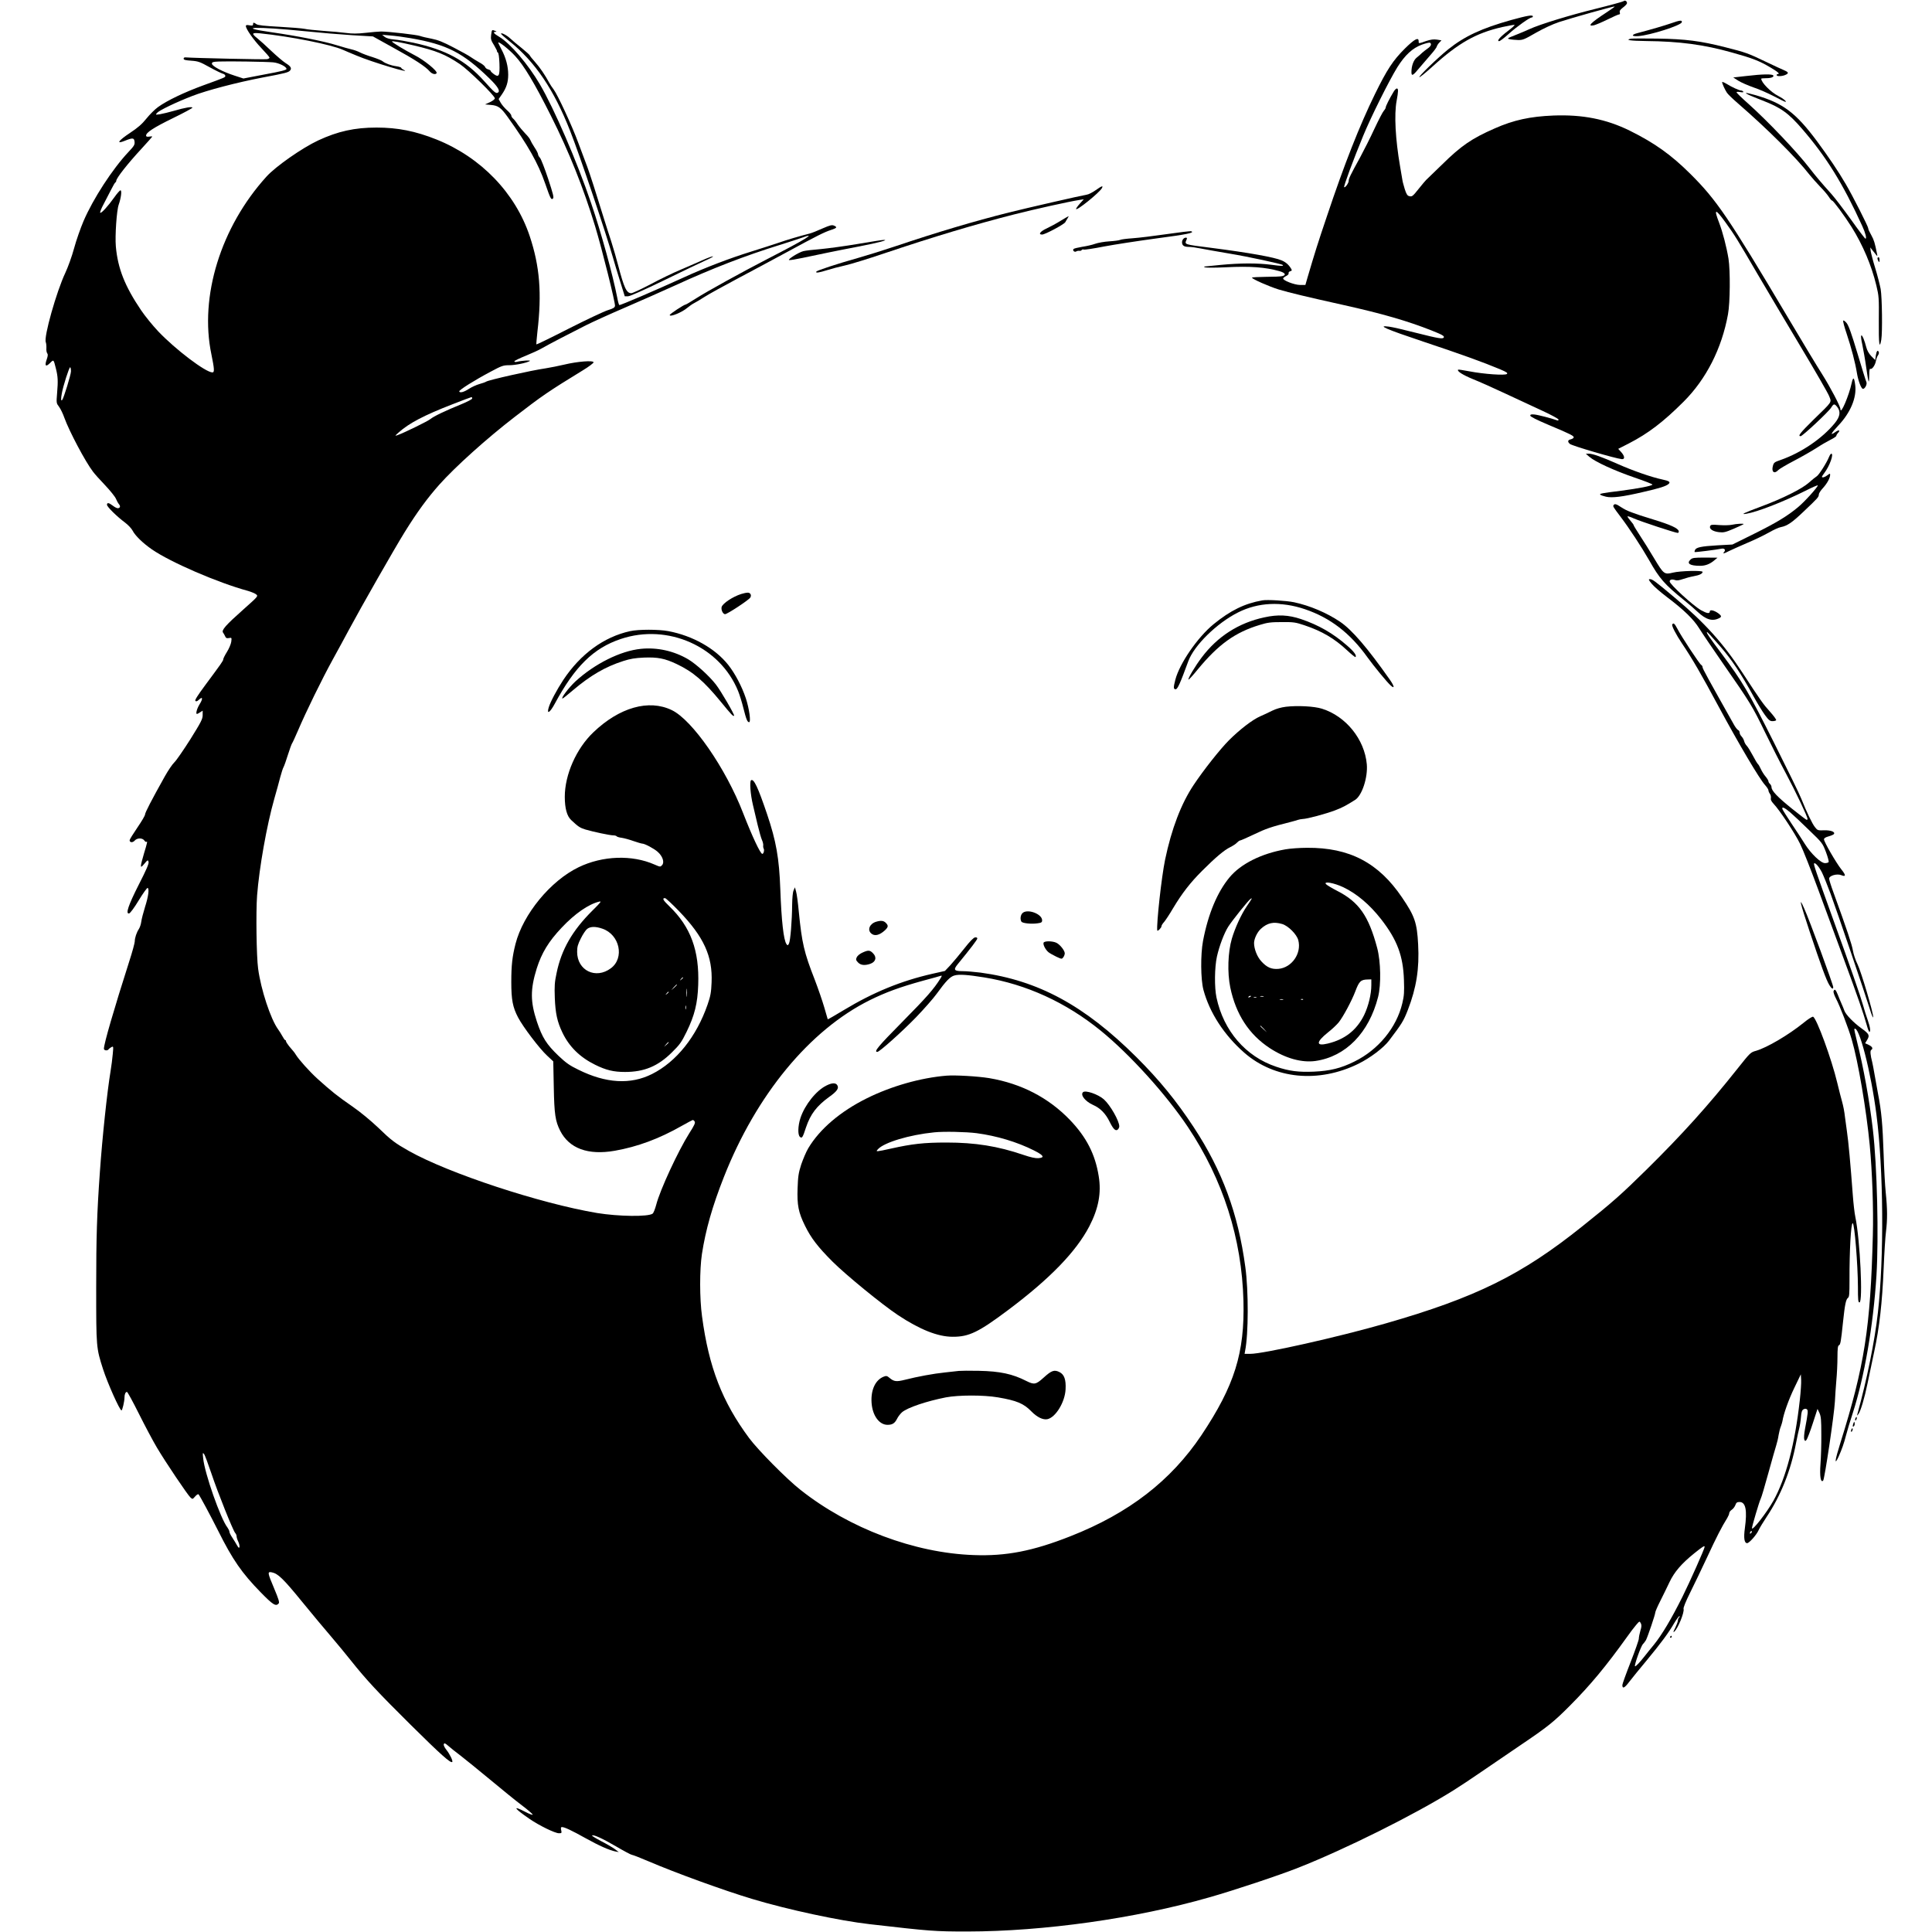<?xml version="1.0" standalone="no"?>
<!DOCTYPE svg PUBLIC "-//W3C//DTD SVG 20010904//EN"
 "http://www.w3.org/TR/2001/REC-SVG-20010904/DTD/svg10.dtd">
<svg version="1.0" xmlns="http://www.w3.org/2000/svg"
 width="1878pt" height="1878pt" viewBox="0 0 1878 1878"
 preserveAspectRatio="xMidYMid meet">
<g transform="translate(0,1878) scale(0.1,-0.1)"
fill="#000000" stroke="none">
<path d="M15783 18769 c-5 -5 -129 -39 -274 -75 -256 -63 -542 -151 -644 -198
-27 -13 -88 -38 -135 -57 -79 -31 -83 -34 -55 -40 17 -4 53 -7 81 -8 45 -1 63
6 173 70 74 42 162 83 224 104 121 40 538 157 543 152 2 -2 -33 -27 -79 -57
-154 -101 -193 -140 -124 -126 17 4 77 29 132 56 56 28 107 50 114 50 8 0 10
7 6 19 -4 14 3 26 29 46 19 14 37 32 40 40 7 18 -17 38 -31 24z"/>
<path d="M14688 18585 c-285 -80 -451 -157 -610 -284 -101 -81 -298 -271 -280
-271 7 0 62 45 123 100 255 232 426 329 682 387 60 13 113 23 119 21 5 -2 -23
-28 -63 -58 -78 -59 -113 -100 -87 -100 9 0 51 32 94 71 80 72 203 159 223
159 6 0 11 5 11 10 0 18 -52 9 -212 -35z"/>
<path d="M16245 18554 c-63 -22 -196 -61 -329 -96 -62 -16 -57 -34 9 -29 114
8 417 104 423 135 5 22 -18 20 -103 -10z"/>
<path d="M2460 18544 c0 -13 -7 -15 -35 -10 -26 5 -35 3 -35 -7 0 -28 73 -133
150 -214 44 -46 80 -88 80 -93 0 -6 -10 -12 -23 -15 -19 -5 -721 11 -787 17
-17 2 -25 -2 -25 -12 0 -12 17 -16 75 -20 68 -5 85 -12 177 -63 56 -31 114
-59 128 -63 14 -3 25 -13 25 -20 0 -16 11 -12 -215 -94 -183 -67 -349 -146
-438 -210 -31 -22 -82 -73 -114 -113 -43 -54 -84 -89 -158 -138 -116 -77 -140
-113 -53 -78 79 32 92 30 96 -9 3 -29 -5 -42 -60 -100 -155 -165 -343 -454
-436 -671 -29 -68 -71 -187 -92 -265 -21 -78 -60 -185 -85 -238 -86 -182 -211
-624 -190 -674 4 -10 7 -36 6 -57 -2 -21 2 -44 8 -51 8 -10 7 -25 -4 -57 -23
-65 -12 -80 30 -39 38 37 35 40 59 -55 19 -76 21 -117 11 -237 -8 -96 -7 -98
19 -132 14 -19 38 -67 52 -108 48 -132 203 -425 278 -523 16 -22 70 -82 119
-133 48 -51 95 -109 104 -130 8 -20 22 -45 30 -54 17 -19 10 -38 -13 -38 -9 0
-30 11 -48 25 -38 29 -56 32 -56 8 0 -19 95 -113 177 -174 29 -22 62 -57 72
-77 25 -49 98 -120 187 -182 179 -124 640 -324 935 -404 31 -9 66 -24 78 -33
22 -18 22 -18 -123 -147 -171 -152 -215 -201 -198 -225 7 -9 16 -26 21 -37 7
-17 16 -20 37 -16 26 5 27 4 22 -36 -3 -22 -22 -67 -42 -99 -20 -32 -36 -64
-36 -72 0 -14 -17 -38 -178 -255 -71 -96 -100 -142 -93 -149 8 -8 18 -4 35 12
37 35 40 9 6 -45 -26 -42 -40 -94 -25 -94 3 0 17 7 30 16 l25 16 0 -43 c0 -38
-15 -67 -119 -234 -66 -104 -136 -206 -156 -225 -20 -19 -61 -80 -92 -135
-131 -234 -193 -354 -193 -372 0 -11 -34 -68 -75 -128 -41 -60 -75 -115 -75
-122 0 -24 30 -26 49 -4 24 27 75 28 94 1 8 -11 17 -17 20 -13 13 12 7 -14
-23 -112 -16 -54 -30 -107 -30 -119 0 -18 5 -15 34 19 31 37 34 38 40 18 5
-17 -19 -73 -94 -220 -103 -203 -132 -289 -95 -282 11 3 50 55 94 128 42 69
81 123 86 120 17 -7 8 -81 -25 -184 -17 -55 -34 -120 -37 -145 -3 -25 -14 -56
-23 -70 -22 -33 -40 -86 -40 -120 0 -15 -24 -104 -54 -196 -148 -463 -246
-800 -246 -848 0 -18 35 -22 45 -6 3 5 16 15 27 21 21 11 21 10 14 -67 -4 -44
-13 -117 -21 -164 -33 -198 -81 -649 -104 -980 -29 -405 -36 -635 -36 -1125 0
-584 0 -586 67 -795 43 -134 162 -400 179 -400 8 0 29 88 29 125 0 32 10 55
24 55 6 0 58 -96 116 -212 58 -116 136 -263 174 -327 85 -144 299 -461 327
-487 21 -19 21 -18 46 10 14 16 28 25 33 20 13 -14 114 -202 191 -355 140
-280 230 -410 412 -596 121 -124 149 -141 176 -109 9 10 -1 43 -44 145 -66
156 -67 166 -22 157 59 -12 111 -62 292 -284 99 -121 227 -275 286 -343 58
-68 143 -171 189 -229 152 -191 265 -312 587 -631 287 -284 384 -371 399 -356
9 8 -24 77 -57 118 -19 24 -29 46 -25 55 5 13 13 10 44 -17 21 -19 74 -61 118
-94 43 -33 172 -138 287 -233 114 -95 253 -208 309 -250 56 -42 103 -83 106
-90 2 -8 -30 4 -74 27 -128 66 -108 34 44 -70 93 -64 247 -139 285 -139 27 0
28 2 22 30 -5 23 -3 30 8 30 24 0 93 -32 229 -108 131 -73 233 -118 290 -129
l33 -6 -40 30 c-22 16 -82 51 -133 77 -51 27 -90 51 -87 54 12 12 98 -27 232
-105 78 -46 148 -83 156 -83 8 0 82 -29 164 -64 259 -111 732 -283 1003 -364
344 -104 852 -213 1145 -246 591 -68 630 -71 950 -71 740 1 1633 126 2350 332
243 69 678 214 865 288 463 183 1129 515 1508 752 59 37 179 116 267 177 88
60 259 177 380 259 274 185 328 229 490 392 194 195 349 382 548 660 31 44 72
98 91 120 33 38 33 39 45 17 9 -17 9 -33 -4 -74 -8 -28 -15 -63 -15 -77 0 -13
-36 -116 -80 -228 -44 -112 -80 -212 -80 -222 0 -40 21 -30 67 31 26 34 103
129 171 210 138 167 210 264 267 362 22 36 44 66 49 66 6 0 5 -5 -2 -12 -7 -7
-12 -20 -12 -30 0 -10 -12 -42 -26 -71 -19 -37 -22 -48 -10 -38 36 30 101 190
91 222 -4 10 22 74 63 156 38 76 113 233 167 348 88 190 142 296 195 380 10
17 19 38 19 47 1 10 12 25 25 33 14 9 29 30 35 46 8 23 16 29 40 29 60 0 76
-79 52 -255 -13 -94 -6 -145 22 -145 20 0 91 80 111 125 10 22 45 80 77 128
139 208 236 451 287 718 11 57 25 122 31 144 6 22 14 70 17 108 4 53 10 69 25
78 14 7 24 7 33 0 13 -11 11 -36 -18 -188 -9 -47 -12 -92 -8 -104 8 -19 9 -20
23 -4 7 10 35 81 60 159 l46 141 19 -40 c15 -34 18 -66 18 -210 1 -93 -3 -222
-8 -285 -9 -121 2 -186 26 -162 14 14 107 640 114 767 2 50 9 142 14 205 6 63
11 165 11 227 0 83 4 113 14 116 15 6 20 33 40 227 18 170 28 220 49 235 12 9
14 41 14 170 -1 284 14 555 31 555 18 0 50 -401 51 -617 0 -129 2 -153 15
-153 35 0 6 609 -40 830 -8 36 -19 133 -25 215 -22 296 -42 519 -57 618 -8 56
-16 116 -18 132 -7 64 -17 112 -30 160 -8 28 -29 108 -46 180 -55 231 -201
629 -235 642 -7 3 -49 -23 -91 -58 -150 -121 -357 -242 -463 -273 -54 -15 -57
-18 -180 -173 -286 -360 -538 -640 -886 -983 -245 -241 -328 -315 -624 -551
-588 -471 -1033 -691 -1910 -943 -462 -133 -1189 -296 -1317 -296 l-55 0 5 29
c33 162 34 585 2 816 -70 520 -224 936 -502 1359 -167 254 -335 460 -557 681
-505 502 -954 745 -1516 821 -58 7 -136 14 -173 14 -83 0 -92 13 -48 67 126
154 191 239 191 251 0 8 -9 12 -22 10 -15 -2 -51 -39 -105 -108 -46 -58 -106
-130 -135 -162 l-53 -56 -120 -27 c-304 -69 -574 -179 -864 -354 -84 -51 -154
-91 -155 -89 -1 2 -16 54 -34 117 -18 62 -60 184 -93 270 -103 263 -124 354
-154 656 -8 88 -20 178 -27 200 l-11 40 -13 -30 c-8 -18 -13 -73 -14 -140 -1
-152 -17 -351 -31 -377 -11 -20 -13 -20 -24 -5 -28 38 -49 227 -60 532 -11
303 -40 469 -129 732 -88 260 -128 345 -155 329 -16 -10 -7 -137 18 -241 10
-44 31 -132 46 -195 15 -63 34 -129 42 -146 8 -17 13 -40 12 -50 -2 -11 0 -25
4 -32 9 -14 0 -52 -13 -52 -19 0 -99 172 -186 395 -169 438 -495 908 -695
1003 -223 107 -508 26 -761 -216 -166 -158 -278 -412 -278 -627 0 -112 21
-188 62 -226 69 -65 86 -76 138 -92 78 -23 239 -57 271 -57 15 0 30 -4 33 -9
3 -5 26 -12 51 -15 25 -4 76 -18 115 -32 38 -13 75 -24 82 -24 25 0 115 -48
151 -80 48 -42 68 -102 43 -129 -17 -19 -18 -19 -73 5 -219 97 -506 87 -739
-26 -273 -132 -539 -456 -613 -745 -31 -122 -41 -206 -41 -370 0 -174 14 -246
66 -345 48 -92 209 -304 282 -371 l60 -56 5 -249 c5 -267 15 -331 62 -425 88
-173 271 -240 530 -195 222 39 432 117 650 241 55 31 104 57 108 58 5 1 14 -5
19 -14 9 -13 -2 -37 -52 -115 -110 -175 -285 -553 -321 -694 -11 -41 -26 -80
-35 -87 -43 -32 -331 -28 -540 6 -553 93 -1442 385 -1829 603 -136 77 -170
102 -300 228 -73 69 -172 151 -250 205 -144 99 -207 150 -339 269 -79 72 -182
187 -211 235 -5 9 -15 23 -22 31 -7 8 -26 31 -43 51 -16 20 -30 42 -30 48 0 6
-3 11 -8 11 -4 0 -16 17 -27 38 -11 20 -30 51 -42 67 -72 99 -167 386 -194
590 -16 117 -22 547 -10 710 21 270 93 679 168 943 20 70 46 163 57 207 12 44
26 89 33 100 6 11 25 64 42 119 17 54 35 103 40 110 5 6 30 61 56 121 82 192
235 504 340 695 56 102 126 230 155 285 121 226 447 797 544 953 121 195 220
330 338 463 156 174 459 447 733 658 264 204 327 247 660 451 58 35 105 71
105 78 0 21 -156 9 -285 -22 -55 -13 -136 -29 -180 -36 -141 -20 -558 -114
-580 -130 -5 -4 -35 -15 -65 -23 -31 -9 -76 -30 -101 -46 -48 -32 -89 -43 -95
-26 -5 13 150 110 307 193 106 57 121 62 178 62 62 0 172 23 201 41 15 10 -78
4 -127 -8 -13 -3 -23 -1 -23 5 0 5 48 29 108 53 59 24 132 57 162 75 68 39
266 142 425 222 66 33 235 110 375 170 140 60 363 159 495 219 358 164 676
287 1014 392 86 27 182 58 215 70 156 58 38 -15 -334 -206 -250 -129 -587
-315 -695 -384 -51 -32 -95 -59 -100 -59 -15 0 -155 -92 -155 -102 0 -23 122
27 171 70 19 16 49 37 67 46 18 9 63 36 100 60 37 24 180 103 317 176 138 73
356 190 485 260 295 160 363 194 428 215 58 19 63 27 29 42 -20 9 -39 4 -113
-28 -48 -22 -104 -44 -124 -49 -99 -25 -223 -62 -300 -89 -47 -16 -168 -55
-270 -87 -198 -61 -448 -156 -650 -249 -272 -124 -622 -275 -630 -270 -4 2
-13 33 -19 67 -45 230 -156 634 -255 924 -137 404 -360 920 -499 1156 -113
193 -286 395 -392 459 -57 34 -68 49 -37 50 12 0 10 3 -7 10 -30 12 -30 12
-37 -42 -5 -38 -1 -52 30 -101 19 -32 31 -58 28 -58 -4 0 -1 -4 6 -9 9 -5 14
-41 17 -109 4 -120 -5 -138 -55 -102 -16 12 -30 25 -30 30 0 6 -11 12 -25 16
-13 3 -27 14 -30 24 -3 9 -29 30 -58 45 -28 16 -65 39 -82 51 -16 12 -91 54
-165 92 -105 55 -153 74 -215 86 -44 8 -94 20 -110 26 -30 12 -302 43 -380 44
-22 0 -90 -6 -151 -13 -82 -9 -130 -9 -190 -1 -43 6 -142 15 -219 20 -77 6
-160 14 -185 20 -25 5 -135 14 -245 20 -144 8 -205 14 -222 25 -28 19 -33 19
-33 -1z m511 -68 c135 -14 337 -31 450 -38 l204 -12 200 -111 c205 -112 312
-182 352 -229 23 -26 57 -34 67 -17 12 19 -121 128 -215 175 -93 48 -219 124
-219 133 0 7 73 -6 210 -38 221 -52 308 -87 450 -182 81 -54 340 -307 340
-333 0 -8 -21 -25 -47 -37 l-48 -22 57 -5 c70 -6 98 -26 162 -116 199 -277
296 -449 365 -647 52 -149 58 -162 76 -147 11 9 2 44 -47 193 -33 100 -69 191
-79 203 -11 11 -19 27 -19 35 0 8 -15 38 -34 66 -19 29 -37 61 -41 72 -3 11
-25 39 -49 63 -23 24 -57 64 -74 89 -16 25 -37 51 -46 58 -9 8 -16 20 -16 28
0 9 -19 32 -43 53 -23 21 -51 54 -61 73 l-19 34 32 46 c44 64 61 118 61 191 0
80 -22 164 -65 245 -19 36 -33 66 -32 68 9 9 105 -67 164 -131 86 -92 191
-268 348 -581 177 -352 316 -700 430 -1075 67 -221 197 -743 193 -773 -2 -17
-17 -26 -69 -42 -36 -11 -206 -91 -378 -178 -172 -88 -314 -157 -317 -155 -2
2 3 58 10 124 44 373 23 635 -75 929 -140 419 -474 766 -906 939 -205 82 -378
116 -583 116 -213 0 -375 -36 -567 -125 -156 -73 -414 -253 -503 -352 -444
-490 -653 -1165 -535 -1728 29 -142 31 -175 10 -175 -66 0 -360 223 -528 400
-52 55 -126 146 -164 202 -160 236 -228 409 -247 623 -9 101 8 351 28 406 23
66 32 139 17 139 -6 0 -33 -30 -59 -67 -60 -85 -128 -160 -138 -151 -4 4 11
43 34 85 22 43 56 107 74 143 18 36 36 67 41 68 4 2 7 8 7 14 0 26 110 166
247 314 57 62 103 114 103 116 0 3 -13 3 -30 0 -21 -3 -30 0 -30 10 0 30 74
78 258 168 105 51 192 98 192 103 0 13 -73 1 -178 -30 -48 -14 -108 -28 -135
-33 -47 -7 -47 -7 -30 13 22 25 187 104 342 164 141 55 432 131 681 179 225
42 254 50 270 69 18 22 6 41 -44 72 -24 15 -87 69 -139 118 -52 50 -113 105
-136 123 -59 47 -54 56 27 48 294 -30 692 -109 807 -161 17 -8 75 -32 130 -55
151 -64 556 -185 458 -138 -13 6 -23 15 -23 19 0 4 -21 11 -47 15 -53 7 -109
28 -133 48 -8 8 -53 26 -99 41 -47 14 -102 35 -123 46 -21 11 -58 24 -81 29
-23 5 -87 23 -142 40 -125 39 -382 90 -632 126 -365 52 -158 59 328 10z m1019
-67 c354 -61 509 -140 768 -392 82 -80 107 -122 82 -137 -19 -12 -35 2 -133
111 -181 202 -372 305 -690 374 -63 13 -146 28 -185 31 -46 4 -77 13 -93 26
l-24 20 80 -7 c44 -3 131 -15 195 -26z m-1335 -235 c56 -5 130 -42 130 -64 0
-11 -53 -24 -210 -53 l-209 -40 -86 28 c-115 37 -220 92 -220 116 0 15 10 19
68 21 91 4 465 -2 527 -8z m-1965 -3003 c0 -32 -72 -266 -86 -280 -12 -12 -13
12 -3 65 13 74 71 254 81 254 4 0 8 -17 8 -39z m3900 -264 c0 -8 -47 -32 -107
-57 -153 -62 -268 -117 -300 -144 -26 -21 -252 -132 -319 -156 -28 -9 -27 -8
11 26 102 91 247 167 520 273 99 39 183 70 188 71 4 0 7 -6 7 -13z m2008
-4981 c244 -253 330 -441 319 -696 -4 -97 -10 -131 -39 -215 -108 -312 -303
-556 -540 -675 -209 -105 -448 -91 -716 42 -85 41 -120 66 -193 135 -117 112
-158 177 -210 332 -64 194 -65 313 -2 516 48 152 116 264 243 398 128 136 261
228 365 253 25 6 15 -7 -66 -87 -196 -195 -302 -379 -349 -609 -19 -88 -21
-126 -17 -240 6 -152 24 -232 73 -335 66 -139 171 -242 319 -315 105 -52 179
-70 290 -70 187 0 321 56 456 190 77 76 93 98 143 200 78 160 107 277 113 457
12 332 -73 564 -281 764 -61 59 -72 79 -42 79 8 0 68 -56 134 -124z m-743
-173 c169 -57 218 -285 83 -385 -147 -110 -328 -22 -328 160 0 48 7 73 36 130
19 39 47 81 61 92 31 25 82 26 148 3z m3713 -474 c407 -66 794 -243 1131 -517
284 -231 636 -620 848 -937 342 -513 524 -1083 540 -1690 13 -506 -87 -824
-408 -1305 -297 -443 -706 -760 -1274 -983 -364 -144 -626 -195 -940 -183
-576 20 -1210 259 -1683 633 -133 104 -413 387 -500 504 -261 352 -392 688
-458 1184 -24 175 -24 451 -1 605 36 234 101 464 214 750 315 799 834 1428
1418 1718 151 75 293 127 510 187 94 25 176 48 184 51 8 3 6 -7 -8 -28 -64
-102 -131 -179 -369 -420 -237 -240 -281 -293 -244 -293 21 0 237 193 376 336
77 80 168 183 201 229 90 124 131 167 173 178 45 13 128 7 290 -19z m-2928 -3
c0 -2 -8 -10 -17 -17 -16 -13 -17 -12 -4 4 13 16 21 21 21 13z m-60 -69 c0 -2
-12 -14 -27 -28 l-28 -24 24 28 c23 25 31 32 31 24z m97 -109 c-2 -18 -4 -4
-4 32 0 36 2 50 4 33 2 -18 2 -48 0 -65z m-177 38 c0 -2 -8 -10 -17 -17 -16
-13 -17 -12 -4 4 13 16 21 21 21 13z m167 -163 c-3 -10 -5 -4 -5 12 0 17 2 24
5 18 2 -7 2 -21 0 -30z m-167 -326 c0 -2 -10 -12 -22 -23 l-23 -19 19 23 c18
21 26 27 26 19z m10995 -3477 c-47 -425 -134 -756 -256 -977 -64 -115 -209
-301 -209 -267 0 18 71 258 84 283 8 14 41 127 75 251 34 124 69 246 77 271 8
25 19 70 23 100 5 30 15 68 22 84 6 17 13 39 15 50 11 71 60 209 115 323 l64
133 3 -53 c2 -29 -4 -118 -13 -198z m-15440 -713 c62 -186 209 -552 231 -578
8 -8 14 -24 14 -33 0 -10 7 -33 16 -51 9 -19 14 -42 12 -52 -4 -14 -8 -11 -24
16 -10 18 -31 52 -46 75 -15 22 -28 48 -28 57 0 9 -9 27 -19 41 -66 83 -222
527 -236 673 -6 53 -5 58 8 42 8 -9 40 -95 72 -190z m14967 -579 c-7 -7 -12
-8 -12 -2 0 14 12 26 19 19 2 -3 -1 -11 -7 -17z m-452 -134 c0 -18 -144 -341
-216 -486 -108 -216 -198 -367 -276 -464 -35 -42 -74 -91 -88 -109 -49 -63
-91 -107 -97 -102 -9 9 58 197 77 215 9 9 23 28 30 40 18 36 90 248 90 267 0
9 22 60 49 113 27 54 67 135 89 182 47 100 118 182 241 281 81 65 101 78 101
63z"/>
<path d="M9200 8324 c-253 -21 -536 -102 -774 -220 -258 -128 -458 -299 -569
-485 -21 -35 -51 -107 -69 -159 -26 -82 -31 -114 -35 -230 -6 -164 8 -235 72
-365 59 -120 125 -206 269 -350 132 -131 478 -414 634 -518 213 -141 388 -211
532 -211 159 -1 252 44 545 264 402 302 655 563 784 810 89 172 118 324 91
487 -34 213 -119 379 -280 547 -208 216 -472 353 -784 406 -110 18 -330 31
-416 24z m293 -559 c195 -26 393 -85 558 -168 95 -48 108 -70 42 -75 -28 -2
-75 8 -145 32 -249 85 -468 120 -748 120 -218 0 -334 -13 -540 -59 -60 -14
-117 -25 -126 -25 -16 0 -16 1 0 19 60 66 306 140 546 164 94 10 311 5 413 -8z"/>
<path d="M8031 8227 c-98 -49 -208 -187 -250 -314 -25 -76 -28 -165 -5 -184
20 -17 26 -8 59 93 44 129 103 207 227 297 73 52 94 82 78 110 -14 28 -53 27
-109 -2z"/>
<path d="M10527 8163 c-27 -27 22 -89 97 -123 71 -31 123 -84 162 -164 35 -71
58 -94 79 -76 8 7 15 21 15 31 0 53 -87 206 -149 262 -56 50 -181 93 -204 70z"/>
<path d="M9320 5454 c-19 -2 -80 -9 -135 -15 -109 -11 -266 -40 -388 -71 -84
-21 -107 -18 -150 18 -23 20 -32 22 -55 13 -82 -31 -128 -128 -120 -253 8
-125 74 -216 155 -216 47 0 70 14 93 59 10 21 33 50 49 64 54 45 238 107 426
144 123 23 364 24 505 0 182 -31 250 -59 325 -136 56 -57 113 -85 157 -76 80
18 170 166 176 290 5 95 -13 145 -60 168 -50 25 -77 15 -153 -54 -75 -68 -92
-71 -168 -33 -135 69 -257 95 -462 99 -88 2 -176 1 -195 -1z"/>
<path d="M4870 18452 c0 -4 36 -36 81 -72 250 -200 433 -470 592 -875 96 -245
347 -988 417 -1235 11 -41 42 -141 67 -222 l46 -148 31 0 c19 0 150 58 346
153 173 85 355 171 403 193 48 21 83 40 78 42 -6 2 -48 -13 -93 -33 -46 -21
-144 -63 -218 -95 -75 -31 -209 -96 -298 -144 -90 -47 -173 -86 -186 -86 -46
0 -70 53 -127 270 -16 63 -47 169 -68 235 -22 66 -49 152 -61 190 -96 310
-142 453 -172 535 -20 52 -59 158 -88 235 -59 161 -199 463 -238 515 -15 19
-34 48 -43 65 -40 74 -89 147 -137 201 -29 32 -52 61 -52 65 0 4 -35 36 -77
70 -43 34 -94 77 -113 95 -34 32 -90 61 -90 46z"/>
<path d="M15853 18404 c-59 -13 -8 -21 150 -23 323 -3 561 -35 831 -111 202
-56 268 -82 376 -146 74 -44 96 -64 70 -64 -5 0 -10 -4 -10 -10 0 -14 53 -13
85 2 34 15 32 26 -10 44 -20 8 -101 46 -181 84 -171 82 -192 90 -394 141 -240
61 -387 80 -660 84 -129 2 -245 1 -257 -1z"/>
<path d="M13656 18308 c-116 -116 -173 -203 -291 -443 -149 -305 -297 -679
-466 -1185 -90 -266 -119 -359 -189 -597 l-21 -73 -51 0 c-55 0 -171 45 -165
64 2 6 16 17 31 24 16 8 25 19 22 27 -2 7 4 15 15 18 17 5 19 9 10 24 -23 39
-51 64 -93 82 -68 30 -319 75 -678 121 -281 36 -266 31 -245 83 5 11 3 17 -7
17 -20 0 -38 -21 -38 -45 0 -32 20 -45 66 -45 24 0 74 -7 113 -15 39 -8 166
-30 282 -50 183 -30 506 -100 518 -111 12 -11 -14 -11 -109 2 -135 18 -307 17
-495 -1 -82 -8 -154 -15 -160 -16 -5 0 -1 -4 10 -8 11 -4 101 -4 200 1 241 12
384 1 523 -38 56 -16 68 -38 26 -48 -14 -4 -86 -7 -160 -7 -74 -1 -134 -4
-134 -8 0 -13 169 -87 260 -115 100 -30 279 -73 626 -150 382 -85 626 -156
859 -248 106 -42 128 -55 119 -69 -10 -16 -52 -9 -266 45 -117 30 -237 58
-267 61 -122 16 -30 -24 335 -146 360 -120 580 -199 749 -270 61 -26 73 -35
63 -44 -17 -16 -222 -2 -367 26 -57 11 -105 18 -107 16 -14 -14 43 -51 143
-92 65 -26 204 -88 308 -137 105 -49 265 -124 357 -166 96 -44 168 -83 168
-91 0 -8 -6 -11 -17 -6 -49 18 -183 53 -218 56 -30 3 -40 0 -40 -11 0 -10 62
-41 180 -91 215 -90 247 -107 242 -122 -2 -6 -14 -14 -27 -17 -31 -7 -35 -23
-10 -45 20 -18 442 -142 505 -148 31 -3 29 28 -4 66 l-31 34 102 52 c189 97
338 211 533 406 220 219 372 518 432 850 21 113 23 425 5 540 -19 115 -57 262
-92 352 -53 138 -37 139 63 1 91 -126 113 -162 312 -503 87 -148 274 -464 416
-701 142 -237 268 -455 279 -484 25 -64 37 -46 -152 -230 -130 -128 -155 -160
-125 -160 18 0 274 239 297 278 24 39 32 40 59 6 35 -45 28 -93 -23 -156 -122
-150 -325 -288 -527 -359 -61 -21 -67 -25 -76 -60 -15 -57 15 -79 52 -39 10
11 79 52 154 91 75 39 172 95 216 123 44 29 106 65 138 81 31 15 57 33 57 38
0 6 7 19 17 29 25 28 8 33 -27 8 -55 -39 -43 -14 28 62 119 125 181 272 166
393 -10 78 -20 86 -34 24 -27 -126 -110 -319 -110 -256 0 27 -98 213 -178 340
-45 70 -197 322 -338 560 -571 962 -690 1136 -943 1387 -186 185 -347 300
-589 420 -228 112 -458 158 -742 147 -226 -9 -387 -44 -570 -125 -224 -98
-326 -168 -513 -352 -76 -74 -145 -141 -154 -149 -8 -8 -39 -44 -69 -82 -63
-79 -68 -83 -97 -75 -17 4 -27 21 -42 68 -10 35 -21 72 -22 83 -2 11 -12 72
-23 135 -46 266 -59 507 -34 640 17 92 18 120 2 120 -7 0 -22 -15 -32 -33 -40
-66 -76 -139 -76 -151 0 -7 -8 -21 -18 -32 -10 -10 -51 -89 -91 -174 -39 -85
-103 -211 -140 -280 -95 -172 -111 -206 -111 -228 0 -22 -35 -70 -44 -61 -7 7
90 269 185 499 75 183 252 537 331 665 75 120 149 188 239 221 38 14 74 22 79
19 19 -12 10 -34 -22 -56 -18 -13 -43 -32 -55 -43 -11 -12 -35 -32 -51 -45
-31 -24 -52 -81 -52 -141 0 -44 15 -36 78 41 30 35 79 93 110 128 31 35 57 70
58 78 2 8 12 26 24 38 l22 23 -44 7 c-32 5 -61 1 -106 -14 -75 -26 -72 -26
-72 -1 0 42 -41 20 -134 -72z"/>
<path d="M16981 18042 l-133 -15 50 -32 c27 -17 94 -46 148 -65 55 -18 144
-58 200 -87 55 -29 104 -53 109 -53 18 0 -23 34 -69 57 -72 36 -166 131 -166
168 0 3 21 5 48 5 50 0 78 12 69 27 -9 14 -106 13 -256 -5z"/>
<path d="M16740 17982 c0 -15 27 -74 47 -104 10 -15 59 -62 109 -105 287 -249
563 -524 694 -692 24 -29 69 -81 102 -115 33 -33 71 -78 84 -98 13 -21 28 -38
33 -38 12 0 122 -150 189 -256 110 -176 194 -374 241 -569 25 -104 26 -122 24
-342 -2 -224 6 -288 24 -185 12 72 8 408 -6 492 -8 41 -31 133 -53 204 -22 71
-41 146 -44 165 l-4 36 19 -25 c11 -14 27 -34 36 -45 16 -19 16 -19 10 10 -20
102 -30 134 -53 175 -22 39 -32 61 -32 71 0 17 -153 319 -218 429 -73 126
-169 267 -282 420 -205 275 -329 368 -595 445 -48 14 -90 23 -93 21 -5 -6 33
-23 158 -72 181 -70 254 -122 390 -280 234 -271 394 -529 582 -941 31 -67 45
-123 31 -123 -5 0 -67 82 -138 182 -72 100 -157 212 -190 249 -108 120 -160
183 -215 254 -123 160 -405 456 -597 628 -62 55 -113 104 -113 110 0 5 15 6
36 2 24 -4 34 -3 29 4 -3 6 -12 11 -20 11 -18 0 -91 33 -142 65 -24 14 -43 22
-43 17z"/>
<path d="M10650 16931 c-30 -21 -68 -41 -85 -43 -60 -10 -584 -130 -760 -174
-338 -85 -688 -189 -1105 -329 -107 -36 -267 -86 -355 -111 -213 -60 -403
-123 -410 -134 -10 -16 26 -11 105 14 41 13 120 34 175 46 55 12 226 65 380
117 478 161 883 282 1260 378 203 52 543 127 635 141 l45 7 -37 -41 c-21 -23
-38 -47 -38 -53 0 -25 227 158 251 202 15 28 0 23 -61 -20z"/>
<path d="M10310 16634 c-41 -26 -103 -59 -137 -75 -62 -29 -84 -59 -43 -59 28
0 212 98 225 120 5 10 16 27 23 39 7 11 11 21 10 20 -2 0 -37 -20 -78 -45z"/>
<path d="M11340 16504 c-124 -18 -272 -36 -330 -40 -58 -4 -113 -11 -122 -16
-10 -5 -57 -11 -105 -14 -49 -3 -110 -14 -138 -24 -27 -10 -84 -23 -125 -29
-41 -7 -79 -16 -84 -21 -14 -14 9 -35 26 -24 7 5 20 7 30 6 9 -2 19 2 22 7 4
6 13 8 21 5 8 -3 97 10 197 30 101 19 329 54 506 78 298 39 380 56 341 70 -8
3 -115 -10 -239 -28z"/>
<path d="M8340 16409 c-124 -21 -286 -43 -360 -50 -74 -6 -151 -15 -170 -20
-46 -11 -160 -83 -139 -87 9 -2 70 8 135 22 66 14 173 36 239 50 66 14 205 41
309 61 185 36 290 64 236 63 -14 0 -126 -18 -250 -39z"/>
<path d="M18250 16268 c0 -7 5 -20 10 -28 8 -12 10 -9 10 13 0 15 -4 27 -10
27 -5 0 -10 -6 -10 -12z"/>
<path d="M17917 15663 c-4 -6 12 -64 34 -129 46 -138 83 -280 99 -379 12 -75
42 -155 59 -155 20 0 43 47 33 67 -5 10 -44 135 -87 279 -58 193 -85 269 -105
294 -15 18 -30 29 -33 23z"/>
<path d="M18102 15433 c10 -49 28 -148 38 -222 10 -73 21 -136 24 -139 4 -3 6
25 6 62 0 43 4 65 10 61 16 -10 48 35 55 77 4 20 12 44 20 54 7 10 11 24 8 31
-10 26 -22 12 -29 -32 l-6 -45 -38 38 c-24 25 -41 56 -49 87 -7 27 -18 63 -26
82 -26 62 -33 33 -13 -54z"/>
<path d="M15450 14339 c57 -49 243 -134 438 -201 100 -34 179 -65 175 -69 -14
-14 -137 -37 -303 -59 -195 -24 -216 -29 -204 -39 5 -5 29 -13 54 -19 59 -14
160 -2 360 45 163 37 225 57 250 79 20 19 6 29 -65 44 -100 21 -282 84 -428
149 -160 71 -245 101 -284 101 l-28 -1 35 -30z"/>
<path d="M17779 14338 c-24 -59 -100 -178 -121 -189 -10 -6 -44 -33 -74 -60
-66 -60 -256 -155 -466 -233 -169 -63 -204 -80 -143 -70 106 17 362 117 576
224 65 33 119 56 119 52 0 -17 -128 -159 -191 -211 -104 -87 -211 -152 -431
-261 l-208 -103 -147 -8 c-157 -9 -207 -20 -217 -46 -4 -9 -5 -17 -3 -19 3 -4
215 23 258 32 31 7 46 -10 29 -31 -17 -21 -7 -19 48 9 26 13 106 48 177 79 72
30 166 76 210 101 44 25 96 49 115 52 63 12 110 44 228 157 135 128 141 135
142 161 0 10 18 39 41 63 40 44 69 97 69 128 0 14 -4 13 -26 -4 -25 -20 -54
-28 -54 -15 0 3 11 20 24 37 51 67 94 187 67 187 -5 0 -15 -15 -22 -32z"/>
<path d="M15685 13870 c-8 -12 -5 -17 66 -111 86 -113 208 -300 279 -424 100
-178 150 -235 335 -385 50 -40 110 -92 135 -116 83 -78 145 -97 213 -62 24 12
21 23 -11 47 -41 29 -82 38 -82 17 0 -24 -29 -19 -86 13 -77 44 -304 252 -304
279 0 18 22 24 51 14 17 -7 39 -4 74 8 28 10 76 23 109 29 57 10 86 25 86 42
0 16 -219 10 -287 -7 -85 -21 -91 -16 -183 137 -40 68 -102 167 -137 220 -34
53 -63 99 -63 104 0 4 -13 23 -30 42 -16 18 -30 38 -30 43 0 5 28 -4 63 -20
63 -28 402 -140 425 -140 8 0 12 8 10 17 -5 28 -79 62 -246 113 -203 62 -260
84 -314 120 -46 31 -63 36 -73 20z"/>
<path d="M16835 13679 c-22 -5 -77 -6 -122 -3 -73 6 -84 4 -90 -11 -10 -27 27
-51 87 -58 45 -5 62 -1 142 33 50 22 94 42 96 45 8 8 -68 4 -113 -6z"/>
<path d="M16432 13340 c-40 -38 -5 -60 95 -60 50 0 95 17 138 54 l30 25 -121
1 c-107 0 -123 -2 -142 -20z"/>
<path d="M16056 13105 c20 -25 87 -83 148 -129 164 -124 258 -215 313 -304 26
-42 135 -203 242 -357 254 -365 276 -401 398 -653 57 -118 148 -298 203 -400
96 -180 210 -420 210 -442 0 -5 -3 -10 -7 -10 -5 0 -69 49 -144 109 -139 112
-199 174 -199 209 0 11 -7 25 -15 32 -8 7 -15 18 -15 26 0 7 -13 28 -28 46
-16 18 -36 51 -46 73 -10 22 -23 45 -30 50 -6 6 -28 43 -49 83 -22 41 -47 82
-58 93 -10 10 -22 31 -25 45 -4 15 -15 35 -25 45 -11 11 -19 28 -19 38 0 10
-6 21 -14 24 -8 3 -25 25 -39 49 -252 448 -307 548 -307 561 0 9 -6 20 -14 24
-17 10 -194 278 -231 351 -27 51 -38 61 -50 42 -8 -12 36 -97 95 -185 99 -147
183 -291 359 -619 193 -358 393 -696 448 -757 18 -20 33 -43 33 -51 0 -8 6
-23 14 -34 8 -10 12 -29 10 -41 -4 -15 3 -31 25 -55 61 -64 210 -290 259 -391
28 -56 107 -257 177 -447 70 -190 181 -491 247 -670 132 -357 195 -539 223
-642 10 -38 22 -68 26 -68 15 0 9 43 -16 115 -14 39 -34 102 -44 140 -23 83
-125 378 -289 830 -174 483 -195 545 -188 552 11 11 47 -31 76 -87 15 -30 52
-122 83 -205 65 -176 341 -988 383 -1125 16 -52 30 -87 32 -78 6 30 -117 444
-152 515 -19 37 -39 98 -45 134 -10 59 -55 195 -190 567 -23 62 -41 121 -41
131 0 29 76 51 118 34 46 -19 47 -1 0 57 -50 63 -168 267 -168 291 0 11 15 21
45 29 25 7 48 17 52 23 13 21 -31 38 -95 36 -62 -2 -65 -1 -90 31 -27 34 -79
142 -133 277 -15 40 -134 283 -263 540 -249 497 -305 592 -512 870 -120 160
-148 202 -142 209 4 3 34 -30 129 -139 113 -130 202 -264 323 -484 37 -67 87
-149 111 -182 37 -51 50 -61 74 -61 17 0 32 4 36 9 3 6 -24 43 -60 83 -66 73
-90 107 -267 378 -186 286 -370 490 -663 734 -194 163 -213 176 -238 176 -15
0 -12 -8 19 -45z m1345 -2221 c30 -26 113 -103 184 -173 129 -124 131 -127
164 -213 18 -48 30 -92 26 -98 -3 -5 -19 -10 -35 -10 -41 0 -137 92 -197 188
-27 43 -84 131 -129 197 -44 66 -83 128 -87 138 -11 30 17 19 74 -29z"/>
<path d="M7205 13006 c-82 -26 -178 -90 -190 -125 -8 -28 12 -71 33 -71 22 0
230 137 245 161 15 23 1 49 -25 48 -13 0 -41 -6 -63 -13z"/>
<path d="M12270 12944 c-171 -30 -310 -98 -474 -232 -155 -127 -330 -381 -371
-539 -20 -76 -19 -93 3 -93 18 0 43 54 123 273 56 153 278 371 484 474 194 98
421 109 650 31 245 -83 439 -232 607 -467 66 -91 191 -243 227 -275 40 -36 35
-6 -9 57 -218 310 -368 485 -485 564 -128 86 -292 156 -447 189 -73 15 -261
27 -308 18z"/>
<path d="M12290 12779 c-249 -53 -456 -186 -609 -390 -63 -83 -137 -207 -128
-215 2 -3 43 41 89 98 202 245 365 362 605 434 74 23 107 27 213 27 115 1 133
-2 220 -31 170 -57 291 -128 415 -244 42 -39 78 -68 81 -65 14 14 -13 52 -81
111 -137 120 -277 200 -448 258 -122 41 -226 46 -357 17z"/>
<path d="M6125 12645 c-255 -56 -482 -222 -650 -475 -60 -91 -125 -212 -141
-266 -22 -73 11 -53 59 36 196 363 376 540 642 629 456 153 964 -73 1140 -507
14 -34 37 -108 51 -165 28 -111 39 -137 56 -137 19 0 1 132 -32 232 -39 117
-105 241 -172 326 -128 160 -344 282 -581 327 -96 18 -289 18 -372 0z"/>
<path d="M6230 12473 c-199 -20 -449 -145 -637 -317 -63 -59 -145 -166 -125
-166 4 0 50 36 102 81 169 143 314 228 490 284 66 21 111 29 200 33 134 5 202
-8 318 -63 158 -75 264 -165 429 -367 104 -127 120 -144 129 -135 7 7 -129
242 -177 303 -63 82 -192 199 -269 245 -139 82 -302 118 -460 102z"/>
<path d="M12500 11910 c-48 -6 -97 -20 -135 -39 -33 -17 -85 -41 -115 -54 -74
-32 -199 -128 -304 -233 -84 -84 -246 -288 -343 -434 -121 -181 -215 -426
-278 -728 -34 -164 -84 -617 -76 -686 2 -14 41 25 41 40 0 8 11 26 25 41 14
16 53 75 87 133 88 147 167 249 283 365 130 130 215 202 273 230 26 13 56 32
66 44 11 11 24 21 30 21 6 0 68 27 137 60 112 54 166 73 354 120 28 7 59 16
70 20 11 4 33 8 48 9 44 1 224 50 312 83 73 28 106 45 198 103 67 43 124 218
113 346 -22 243 -203 467 -436 540 -77 24 -237 32 -350 19z"/>
<path d="M12495 10524 c-234 -41 -434 -141 -543 -272 -119 -143 -208 -355
-258 -618 -25 -133 -23 -375 4 -476 60 -222 200 -438 396 -610 295 -258 723
-299 1111 -108 115 57 245 155 298 226 125 165 140 189 182 297 83 214 113
402 100 637 -11 211 -33 275 -157 457 -228 337 -511 485 -922 482 -72 0 -167
-7 -211 -15z m562 -368 c132 -63 257 -169 368 -311 157 -202 214 -356 222
-590 4 -118 2 -154 -16 -228 -56 -236 -233 -452 -466 -566 -130 -65 -237 -91
-395 -98 -147 -6 -238 5 -365 48 -296 99 -511 348 -580 672 -21 98 -19 292 4
398 23 103 70 228 110 291 39 61 199 261 219 272 17 10 15 6 -39 -74 -54 -79
-114 -210 -145 -315 -38 -131 -45 -328 -15 -474 55 -262 182 -457 385 -590
152 -99 310 -143 444 -124 294 43 519 273 608 623 30 119 26 343 -9 475 -83
312 -177 447 -388 555 -53 27 -102 57 -110 66 -25 31 79 12 168 -30z m-593
-358 c59 -18 141 -100 156 -157 34 -128 -63 -268 -194 -279 -67 -5 -111 14
-165 73 -41 44 -71 121 -71 179 1 42 31 105 66 137 63 58 124 72 208 47z m866
-593 c0 -90 -28 -204 -70 -292 -72 -146 -187 -237 -354 -277 -116 -28 -115 14
2 108 39 30 86 75 105 98 43 54 127 210 162 303 37 98 53 113 123 114 l32 1 0
-55z m-1170 -109 c0 -2 -7 -7 -16 -10 -8 -3 -12 -2 -9 4 6 10 25 14 25 6z
m123 -3 c-7 -2 -21 -2 -30 0 -10 3 -4 5 12 5 17 0 24 -2 18 -5z m-70 -10 c-7
-2 -19 -2 -25 0 -7 3 -2 5 12 5 14 0 19 -2 13 -5z m260 -20 c-7 -2 -21 -2 -30
0 -10 3 -4 5 12 5 17 0 24 -2 18 -5z m194 1 c-3 -3 -12 -4 -19 -1 -8 3 -5 6 6
6 11 1 17 -2 13 -5z m-381 -286 l29 -33 -32 29 c-31 28 -38 36 -30 36 2 0 16
-15 33 -32z"/>
<path d="M17590 9727 c111 -333 162 -473 192 -522 21 -36 38 -45 38 -21 0 24
-233 658 -283 767 -56 127 -39 53 53 -224z"/>
<path d="M9937 9902 c-18 -20 -22 -59 -8 -81 10 -16 98 -25 157 -16 37 5 44
10 44 29 0 64 -149 117 -193 68z"/>
<path d="M8516 9820 c-62 -19 -87 -78 -48 -113 33 -30 81 -19 135 31 32 31 34
45 7 72 -21 21 -47 24 -94 10z"/>
<path d="M10144 9616 c-7 -19 20 -70 49 -93 13 -10 47 -29 76 -43 52 -24 53
-24 67 -5 8 10 14 28 14 38 0 27 -45 84 -80 102 -38 19 -119 20 -126 1z"/>
<path d="M8383 9520 c-25 -11 -48 -30 -55 -45 -10 -22 -8 -29 12 -50 26 -28
66 -32 119 -14 55 19 66 65 26 104 -29 30 -46 31 -102 5z"/>
<path d="M17823 9145 c-3 -9 7 -39 22 -68 41 -78 122 -289 155 -403 62 -211
142 -682 175 -1028 24 -257 37 -613 30 -871 -23 -900 -80 -1270 -316 -2022
-53 -168 -61 -227 -17 -133 31 70 52 128 73 210 9 36 38 133 65 215 113 350
199 847 230 1335 23 376 7 1064 -35 1422 -34 288 -90 599 -155 858 -16 63 -27
116 -25 118 43 43 162 -416 215 -833 69 -535 75 -1387 14 -1925 -31 -278 -107
-651 -198 -981 -7 -24 -7 -24 9 -4 21 27 59 154 89 300 14 66 43 203 64 305
51 235 78 476 92 810 6 146 16 308 23 360 14 116 14 217 -3 380 -7 69 -16 233
-20 365 -10 296 -21 422 -55 595 -14 74 -30 164 -36 200 -6 36 -15 83 -20 105
-18 68 -22 112 -10 119 21 13 11 32 -24 49 l-35 16 21 35 c25 43 18 56 -58
111 -74 53 -149 130 -164 169 -6 17 -19 49 -29 71 -10 22 -26 61 -36 87 -20
50 -31 59 -41 33z"/>
<path d="M18036 4994 c-4 -9 -4 -19 -1 -22 2 -3 7 3 11 12 4 9 4 19 1 22 -2 3
-7 -3 -11 -12z"/>
<path d="M18017 4947 c-11 -29 -9 -43 4 -30 6 6 9 19 7 29 -3 18 -4 18 -11 1z"/>
<path d="M17996 4884 c-4 -9 -4 -19 -1 -22 2 -3 7 3 11 12 4 9 4 19 1 22 -2 3
-7 -3 -11 -12z"/>
<path d="M16235 2870 c-3 -5 -1 -10 4 -10 6 0 11 5 11 10 0 6 -2 10 -4 10 -3
0 -8 -4 -11 -10z"/>
</g>
</svg>

